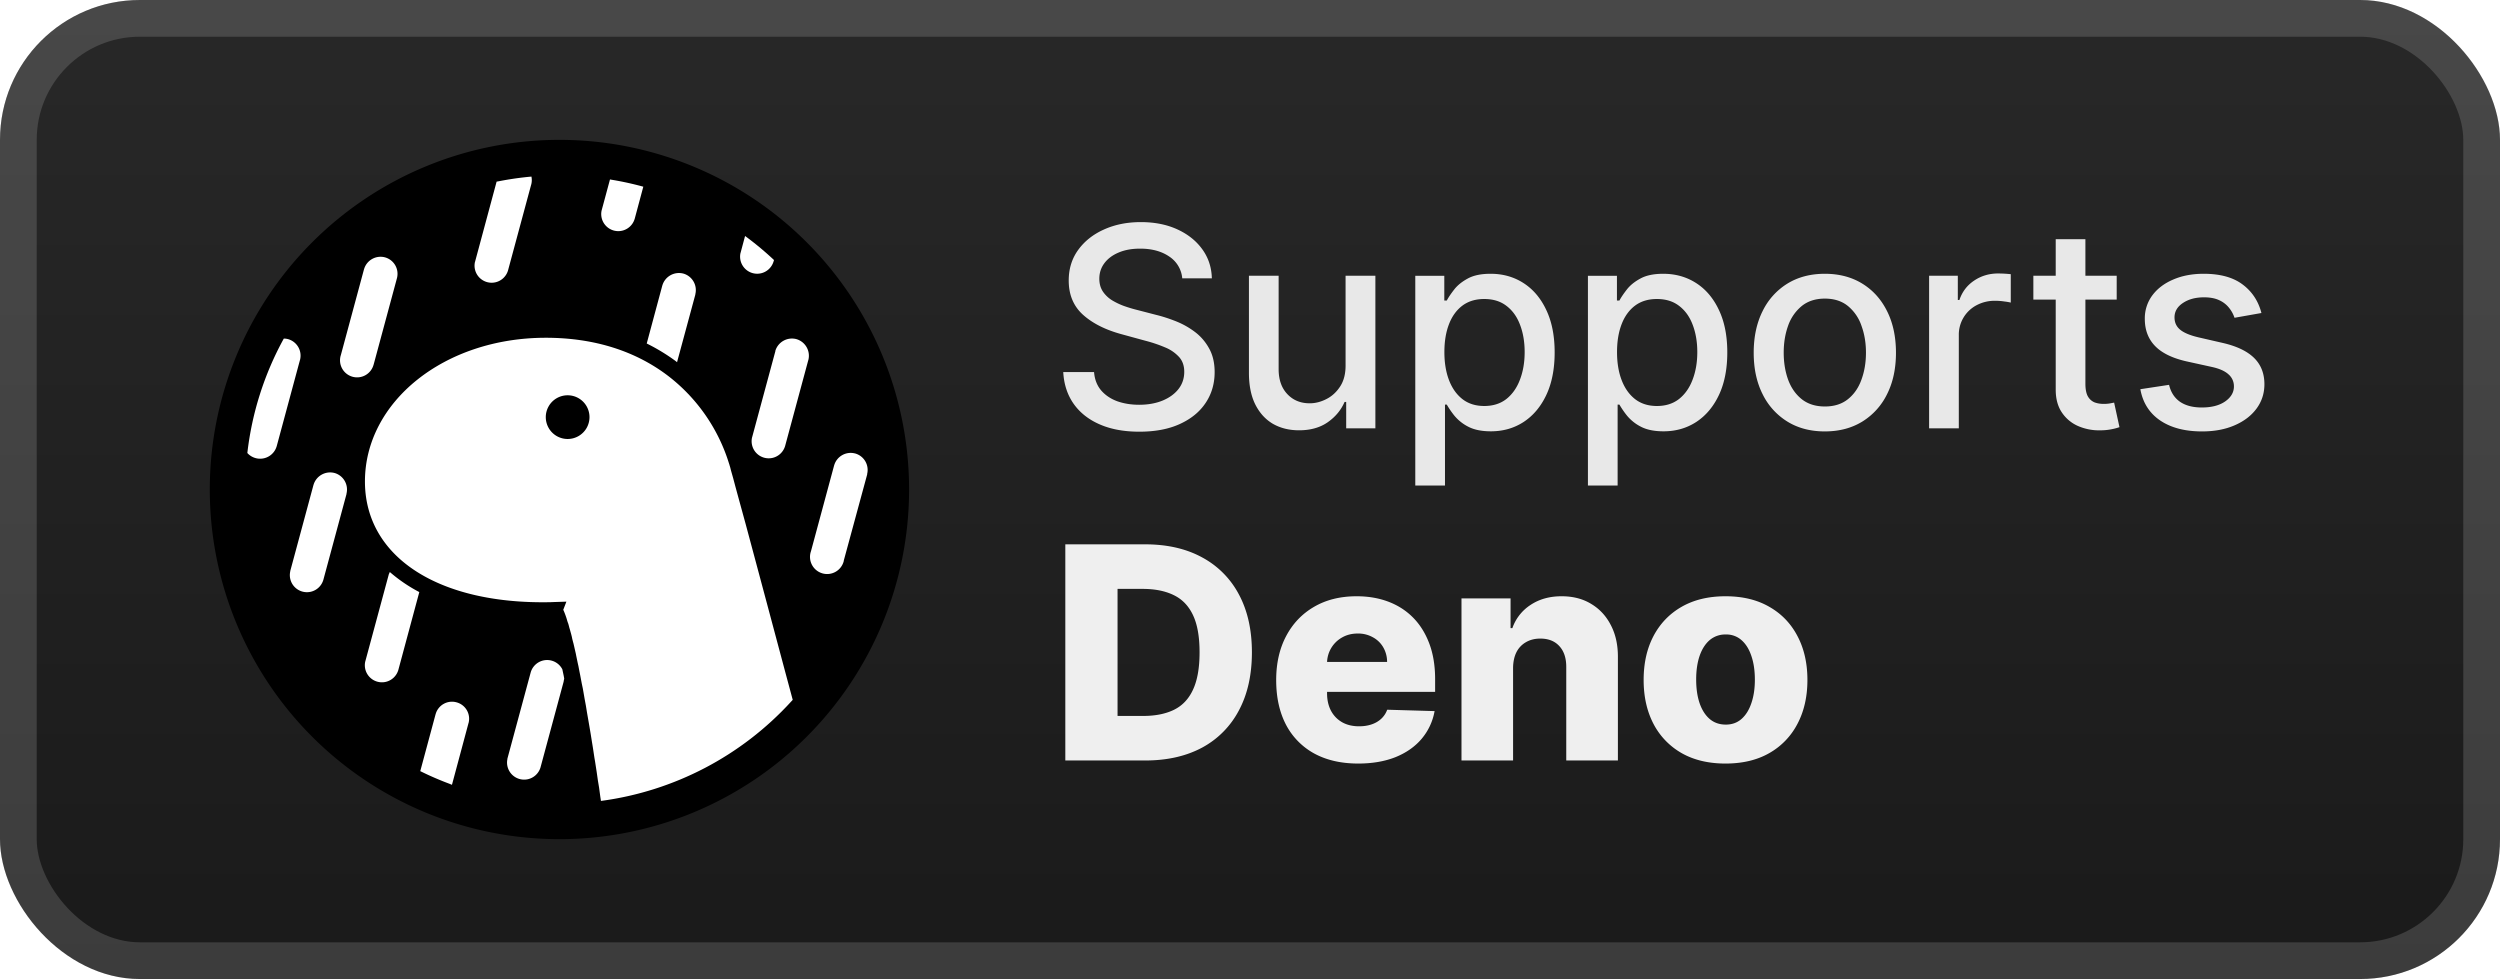 <svg xmlns="http://www.w3.org/2000/svg" width="143" height="56" fill="none"><rect width="143" height="56" fill="url(#a)" rx="8"/><rect width="140.9" height="53.9" x="1.05" y="1.05" stroke="#fff" stroke-opacity=".15" stroke-width="2.1" rx="6.95"/><g filter="url(#b)"><path fill="#000" d="M32 8a20 20 0 1 1 0 40 20 20 0 0 1 0-40"/><path fill="#fff" d="M31.219 19.32c-5.813 0-10.344 3.664-10.344 8.22 0 4.296 4.164 7.038 10.617 6.905l.195-.008.711-.023-.18.469.024.047q.078.18.14.367l.016.047.024.078.031.11.024.07.03.078.024.086.032.125.039.132.023.086.04.141.038.148.031.149.04.156.03.11.04.171.039.172.054.235.024.125.039.187.04.195.046.204.055.289.047.234.062.328.031.164.055.258.047.266.062.359.07.375.063.39.07.4.07.405.071.422.07.438.055.336.086.57.04.234.093.602.07.492.063.375.07.516.039.258a17.95 17.95 0 0 0 10.883-5.688l.086-.094-.399-1.484-1.054-3.945-.657-2.454-.578-2.156-.36-1.312-.226-.828-.133-.5-.124-.438-.047-.187-.032-.102-.015-.055-.016-.047a10.07 10.07 0 0 0-3.398-4.953c-1.89-1.476-4.29-2.25-7.086-2.25m-5.11 20.852a.97.97 0 0 0-1.187.664l-.008.023-.875 3.25q.821.407 1.68.727l.133.055.945-3.524.008-.023a.97.97 0 0 0-.696-1.172m5.446-2.383a.976.976 0 0 0-1.196.664l-.007.024-1.329 4.921v.024a.977.977 0 0 0 1.883.508l.008-.024 1.328-4.922v-.023l.024-.11.007-.038-.03-.165-.048-.226-.03-.14a.98.98 0 0 0-.61-.493m-9.258-5.07-.063.148-.007.031-1.329 4.922-.007.024a.977.977 0 0 0 1.882.515l.008-.023 1.203-4.469a8.8 8.8 0 0 1-1.687-1.148m-3.164-5.664a.99.99 0 0 0-1.195.664l-.008.023-1.328 4.922v.023a.977.977 0 0 0 1.882.516l.008-.023 1.328-4.922v-.024a.983.983 0 0 0-.687-1.18m29.773-1.117a.984.984 0 0 0-1.187.664l-.008.023-1.328 4.922-.008.023a.98.98 0 1 0 1.89.516v-.023l1.337-4.922v-.032a.977.977 0 0 0-.696-1.172m-32.672-6.57a17.8 17.8 0 0 0-2.086 6.546.984.984 0 0 0 1.672-.367l.008-.024 1.328-4.921.008-.024a.98.98 0 0 0-.695-1.18 1 1 0 0 0-.235-.03m29.313.03a.993.993 0 0 0-1.195.665v.023l-1.329 4.922-.007.023a.977.977 0 0 0 1.882.516l.008-.024 1.328-4.921.008-.024a.99.99 0 0 0-.695-1.18"/><path fill="#000" d="M32.469 22.61a1.25 1.25 0 1 1 0 2.5 1.25 1.25 0 0 1 0-2.5"/><path fill="#fff" d="M22.016 14.719a.984.984 0 0 0-1.188.664l-.008.023-1.328 4.922-.008.024a.976.976 0 0 0 1.883.515l.008-.023 1.328-4.922.008-.031a.977.977 0 0 0-.695-1.172m17.07.93a.99.99 0 0 0-1.195.664l-.008.023-.89 3.312c.577.285 1.129.62 1.648 1l.086.07 1.046-3.866v-.024a.983.983 0 0 0-.687-1.18m-8.688-5.547q-.936.084-1.859.265l-.133.024-1.234 4.586-.008.023a.977.977 0 0 0 1.883.508l.008-.024 1.328-4.921.008-.024a1 1 0 0 0 .007-.437m12.22 3.398-.259.969-.007.023a.977.977 0 0 0 1.882.508l.008-.023.031-.102a18 18 0 0 0-1.539-1.29zm-7.727-3.234-.47 1.742-.007.023a.976.976 0 0 0 1.883.508l.008-.023.492-1.836q-.873-.24-1.766-.39z"/></g><g filter="url(#c)"><path fill="#E8E8E8" d="M67.625 15.92a1.66 1.66 0 0 0-.75-1.25q-.659-.448-1.66-.448-.715 0-1.238.227-.523.222-.812.614-.284.385-.284.88 0 .415.193.716.198.301.517.506.324.198.693.335.37.131.71.216l1.137.295q.556.136 1.142.37t1.085.613.807.944q.312.562.312 1.346 0 .989-.511 1.756-.506.767-1.472 1.21-.96.443-2.324.443-1.306 0-2.26-.415-.955-.414-1.495-1.176-.54-.767-.597-1.818h1.762q.05.63.409 1.051.362.415.926.62.567.198 1.244.198.744 0 1.324-.233.585-.238.92-.659.336-.426.336-.994 0-.517-.296-.847a2.2 2.2 0 0 0-.79-.545 8 8 0 0 0-1.119-.38l-1.375-.376q-1.398-.38-2.216-1.119-.812-.738-.812-1.955 0-1.005.545-1.755.546-.75 1.477-1.165.932-.42 2.103-.42 1.181 0 2.085.414.909.416 1.432 1.142.522.721.545 1.66zm9.342 4.96v-5.107h1.705V24.5h-1.67v-1.511h-.091q-.301.698-.966 1.164-.66.46-1.642.46-.841 0-1.49-.369-.64-.375-1.01-1.108-.364-.732-.364-1.812v-5.551h1.699v5.346q0 .893.494 1.42.495.53 1.284.53.478 0 .949-.24.477-.239.79-.721.318-.483.312-1.227m3.987 6.893v-12h1.66v1.415h.142q.147-.273.426-.631.278-.358.772-.625.495-.273 1.307-.273 1.058 0 1.887.534.83.535 1.3 1.54.478 1.005.478 2.42t-.472 2.427q-.471 1.005-1.295 1.55-.825.54-1.88.54-.796 0-1.302-.267a2.5 2.5 0 0 1-.784-.625 5 5 0 0 1-.437-.636h-.103v4.63zm1.665-7.637q0 .921.267 1.614t.773 1.085q.505.387 1.239.387.76 0 1.272-.404.512-.41.773-1.108.267-.699.267-1.574 0-.863-.261-1.55-.255-.689-.773-1.086-.51-.398-1.278-.398-.74 0-1.25.38-.506.382-.767 1.063-.262.682-.262 1.591m8.21 7.637v-12h1.66v1.415h.142q.147-.273.426-.631.278-.358.772-.625.495-.273 1.307-.273 1.058 0 1.887.534.83.535 1.3 1.54.478 1.005.478 2.42t-.472 2.427q-.471 1.005-1.295 1.55-.825.54-1.88.54-.796 0-1.302-.267a2.5 2.5 0 0 1-.784-.625 5 5 0 0 1-.437-.636h-.103v4.63zm1.665-7.637q0 .921.267 1.614t.773 1.085q.506.387 1.239.387.76 0 1.272-.404.512-.41.773-1.108.267-.699.267-1.574 0-.863-.261-1.55-.255-.689-.773-1.086-.51-.398-1.278-.398-.74 0-1.25.38-.506.382-.767 1.063-.262.682-.262 1.591m11.887 4.54q-1.229 0-2.142-.562a3.8 3.8 0 0 1-1.421-1.574q-.506-1.011-.506-2.364 0-1.358.506-2.375a3.8 3.8 0 0 1 1.421-1.58q.913-.561 2.142-.562 1.227 0 2.142.563t1.42 1.58q.506 1.016.506 2.374 0 1.353-.506 2.364a3.8 3.8 0 0 1-1.42 1.574q-.915.562-2.142.562m.005-1.426q.796 0 1.319-.42t.772-1.12q.256-.699.256-1.54 0-.835-.256-1.534a2.5 2.5 0 0 0-.772-1.13q-.523-.426-1.319-.427-.801 0-1.329.427a2.54 2.54 0 0 0-.779 1.13q-.25.7-.25 1.534 0 .841.25 1.54.256.7.779 1.12.528.42 1.329.42m5.959 1.25v-8.727h1.642v1.386h.091q.238-.705.841-1.108.608-.41 1.375-.409a7 7 0 0 1 .722.04v1.625a3 3 0 0 0-.364-.063 3.5 3.5 0 0 0-.523-.04 2.2 2.2 0 0 0-1.074.256 1.9 1.9 0 0 0-1.011 1.71v5.33zm10.73-8.727v1.363h-4.767v-1.363zm-3.488-2.091h1.698v8.256q0 .493.148.744a.78.78 0 0 0 .381.335q.238.085.517.085.204 0 .358-.028l.239-.046.306 1.404a3 3 0 0 1-.42.113 3.3 3.3 0 0 1-.682.069 3 3 0 0 1-1.25-.239 2.14 2.14 0 0 1-.937-.773q-.358-.523-.358-1.312zm11.767 4.221-1.54.273a1.8 1.8 0 0 0-.307-.562 1.5 1.5 0 0 0-.557-.438q-.352-.17-.88-.17-.722 0-1.205.323-.483.319-.483.824 0 .438.324.705t1.045.437l1.387.319q1.204.277 1.795.858.591.58.591 1.505 0 .785-.454 1.398-.45.608-1.256.954-.801.348-1.858.347-1.466 0-2.392-.625-.927-.63-1.136-1.79l1.642-.25q.153.642.63.972.477.324 1.245.324.834 0 1.335-.347.5-.352.5-.858a.89.89 0 0 0-.307-.687q-.301-.279-.926-.42l-1.477-.325q-1.222-.277-1.807-.886-.58-.607-.58-1.54a2.2 2.2 0 0 1 .432-1.352q.432-.579 1.193-.903.761-.33 1.745-.33 1.414 0 2.227.614.811.608 1.074 1.63"/><path fill="#EFEFEF" d="M65.506 43.5h-4.57V31.136H65.5q1.89 0 3.254.743a5.1 5.1 0 0 1 2.112 2.125q.743 1.383.743 3.308 0 1.932-.742 3.32a5.1 5.1 0 0 1-2.107 2.132q-1.371.735-3.254.736m-1.582-2.548h1.467q1.038 0 1.757-.35.725-.355 1.092-1.153.375-.802.375-2.137t-.375-2.125q-.374-.796-1.104-1.147-.725-.356-1.787-.356h-1.425zm13.764 2.723q-1.455 0-2.511-.573a3.97 3.97 0 0 1-1.618-1.648q-.561-1.075-.561-2.554 0-1.437.567-2.511.568-1.08 1.6-1.679 1.032-.603 2.433-.604.99 0 1.81.308.822.309 1.42.912.597.604.93 1.491.33.882.331 2.023v.736h-8.06v-1.715h5.313a1.66 1.66 0 0 0-.223-.839 1.5 1.5 0 0 0-.598-.573 1.7 1.7 0 0 0-.863-.211q-.495 0-.887.223a1.68 1.68 0 0 0-.863 1.449v1.745q0 .567.223.996.224.421.633.658.41.235.979.235.392 0 .712-.109.32-.108.55-.32a1.3 1.3 0 0 0 .343-.519l2.71.079a3.35 3.35 0 0 1-.742 1.587q-.567.67-1.49 1.045-.924.368-2.138.368m8.86-5.463V43.5h-2.951v-9.273h2.807v1.703h.103a2.6 2.6 0 0 1 1.05-1.334q.743-.49 1.769-.49.978 0 1.696.441.724.435 1.123 1.22.405.779.399 1.823v5.91H89.59v-5.33q.007-.773-.392-1.208-.392-.435-1.093-.435-.465 0-.82.206a1.36 1.36 0 0 0-.544.573q-.188.375-.193.906M98.7 43.675q-1.46 0-2.512-.598a4.1 4.1 0 0 1-1.612-1.678q-.56-1.08-.56-2.505 0-1.432.56-2.505.568-1.08 1.612-1.679 1.05-.603 2.512-.604 1.461 0 2.505.604 1.05.598 1.612 1.678.567 1.075.567 2.506 0 1.425-.567 2.505a4.07 4.07 0 0 1-1.612 1.678q-1.044.598-2.505.598m.018-2.228q.531 0 .9-.326.368-.326.561-.905.2-.58.199-1.34 0-.773-.199-1.353-.193-.58-.562-.905a1.3 1.3 0 0 0-.9-.326 1.38 1.38 0 0 0-.929.326q-.374.327-.573.905-.195.58-.194 1.353 0 .76.194 1.34.199.58.573.905.381.327.93.326"/></g><defs><filter id="b" width="51.429" height="51.429" x="6.286" y="2.286" color-interpolation-filters="sRGB" filterUnits="userSpaceOnUse"><feFlood flood-opacity="0" result="BackgroundImageFix"/><feColorMatrix in="SourceAlpha" result="hardAlpha" values="0 0 0 0 0 0 0 0 0 0 0 0 0 0 0 0 0 0 127 0"/><feOffset/><feGaussianBlur stdDeviation="2.857"/><feComposite in2="hardAlpha" operator="out"/><feColorMatrix values="0 0 0 0 0 0 0 0 0 0 0 0 0 0 0 0 0 0 0.25 0"/><feBlend in2="BackgroundImageFix" result="effect1_dropShadow_1_50"/><feBlend in="SourceGraphic" in2="effect1_dropShadow_1_50" result="shape"/></filter><filter id="c" width="82.2" height="48.2" x="54.4" y="3.9" color-interpolation-filters="sRGB" filterUnits="userSpaceOnUse"><feFlood flood-opacity="0" result="BackgroundImageFix"/><feColorMatrix in="SourceAlpha" result="hardAlpha" values="0 0 0 0 0 0 0 0 0 0 0 0 0 0 0 0 0 0 127 0"/><feOffset/><feGaussianBlur stdDeviation="2.8"/><feComposite in2="hardAlpha" operator="out"/><feColorMatrix values="0 0 0 0 0 0 0 0 0 0 0 0 0 0 0 0 0 0 0.25 0"/><feBlend in2="BackgroundImageFix" result="effect1_dropShadow_1_50"/><feBlend in="SourceGraphic" in2="effect1_dropShadow_1_50" result="shape"/></filter><linearGradient id="a" x1="71.5" x2="71.5" y1="0" y2="56" gradientUnits="userSpaceOnUse"><stop stop-color="#282828"/><stop offset="1" stop-color="#1A1A1A"/></linearGradient></defs></svg>